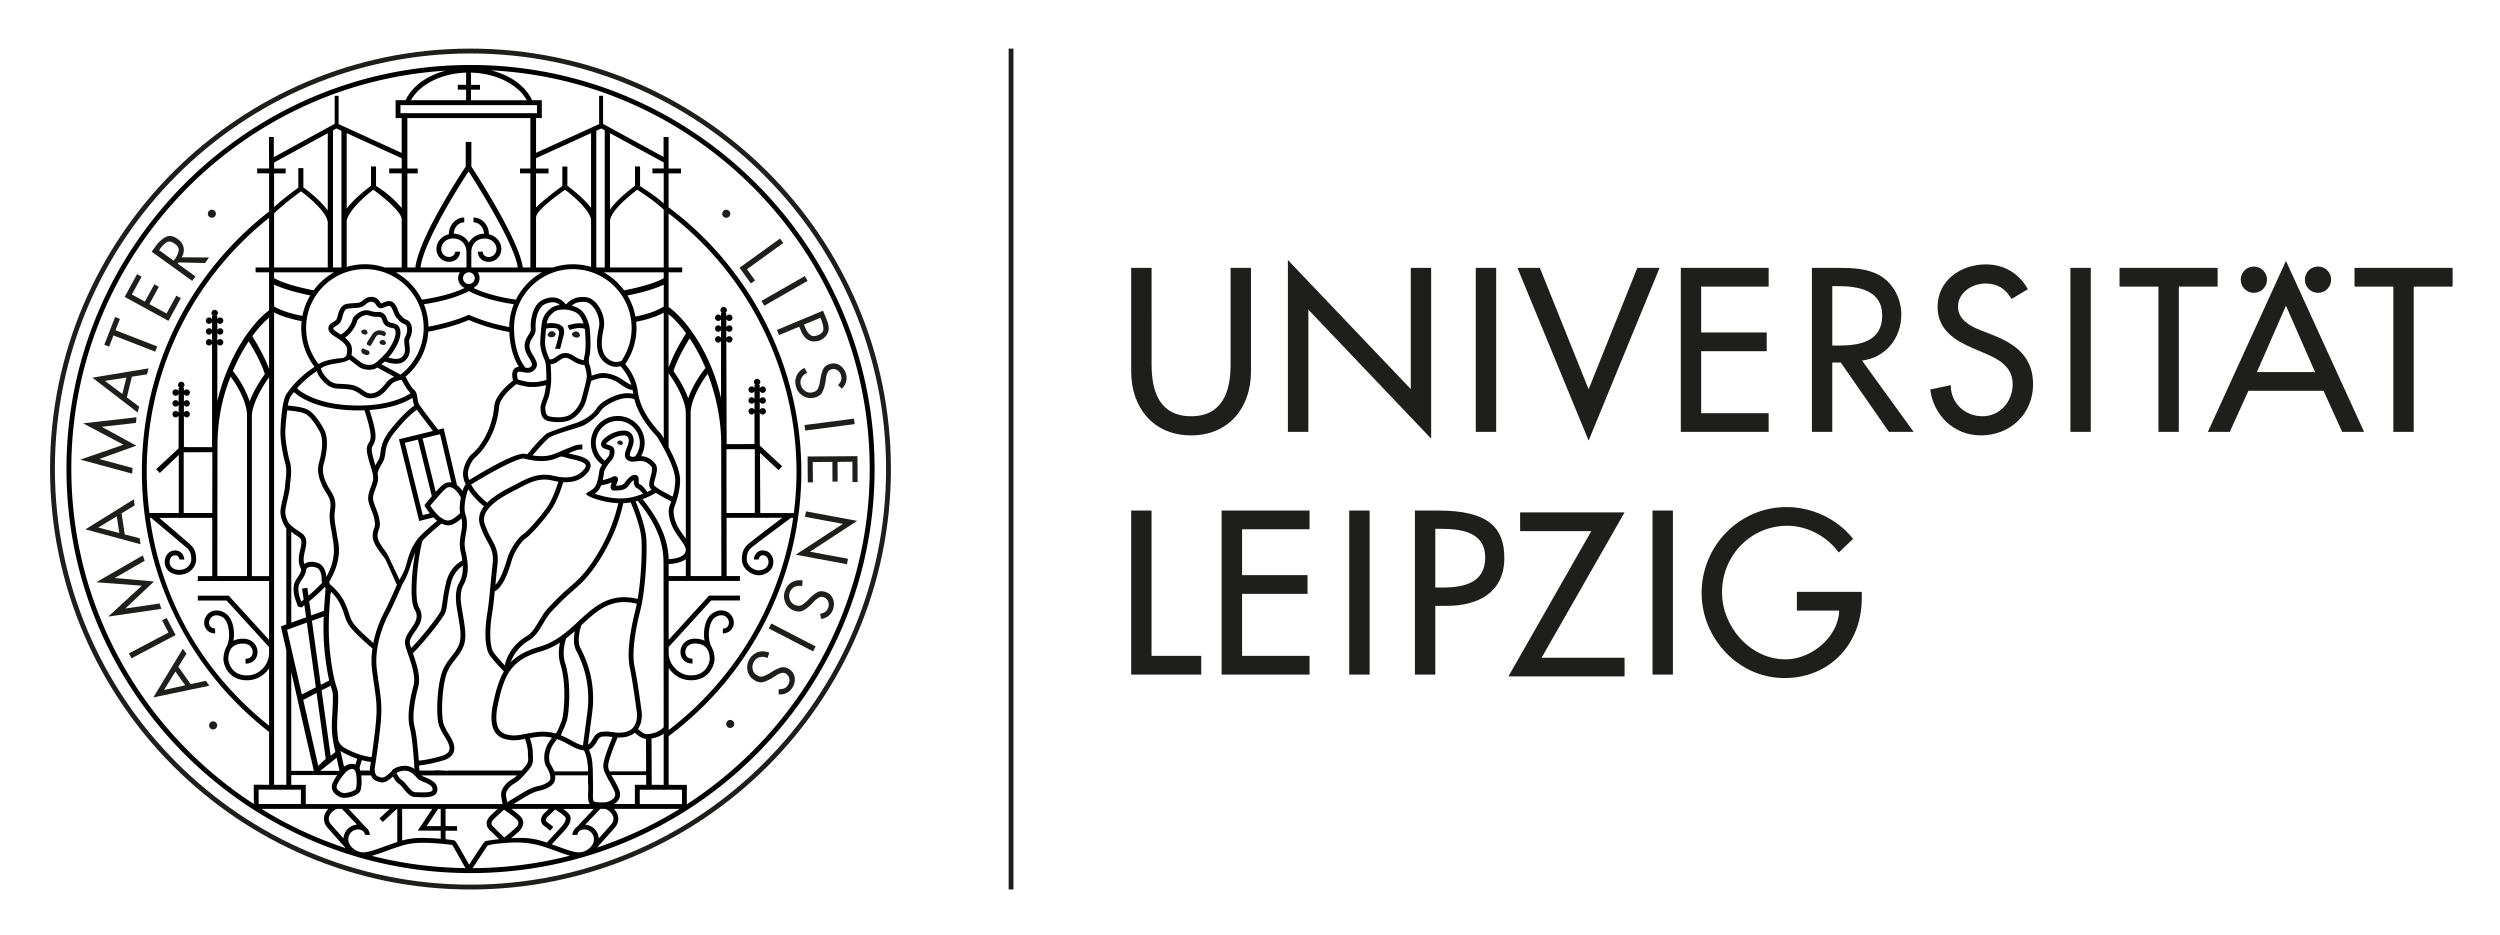 <svg xmlns="http://www.w3.org/2000/svg" role="img" viewBox="32.53 20.28 271.18 101.43"><title>Leipzig University logo</title><g fill="#1E1E1C"><path d="M287.93 49.334v2.031h4.21v15.763h2.21V51.365h4.22v-2.031zm-14.85 0h-10.64v2.031h4.22v15.763h2.21V51.365h4.21zm-15.97 0h2.213v17.794h-2.213zm-8.45 7.27l-1.272-.496c-1.107-.425-2.471-1.155-2.471-2.549 0-1.559 1.554-2.524 2.966-2.524 1.342 0 2.189.565 2.849 1.675l1.765-1.062c-.965-1.724-2.588-2.689-4.566-2.689-2.684 0-5.227 1.723-5.227 4.601 0 2.478 1.837 3.636 3.861 4.507l1.225.519c1.529.638 3.059 1.464 3.059 3.375 0 1.864-1.365 3.469-3.272 3.469-1.906 0-3.461-1.416-3.438-3.374l-2.237.474c.378 2.853 2.615 4.978 5.486 4.978 3.179 0 5.674-2.312 5.674-5.546 0-2.974-1.884-4.365-4.402-5.356zM224.38 65.1h-7.32v-6.726h7.11v-2.029h-7.11v-4.98h7.32v-2.031h-9.53v17.794h9.53zm-11.83-15.766h-2.42l-5.28 13.17-5.29-13.17h-2.43l7.72 18.74zm-19.94 0h2.213v17.794h-2.213zm-18.16 4.533l13.32 13.994V49.334h-2.21V62.48l-13.33-13.995v18.643h2.22zm-12.72 13.64c4.073 0 6.497-2.997 6.497-6.915V49.334h-2.213v10.504c0 2.901-.871 5.592-4.284 5.592-3.414 0-4.285-2.691-4.285-5.592V49.334h-2.213v11.258c0 3.918 2.425 6.915 6.498 6.915zm77.04-13.097c0-1.7-.848-3.375-2.332-4.25-1.412-.8-3.107-.826-4.684-.826h-2.683v17.794h2.212v-7.527h.918l5.225 7.527h2.684l-5.603-7.738c2.567-.308 4.261-2.433 4.261-4.979zm-6.781 3.351h-.706v-6.442h.588c2.189 0 4.827.399 4.827 3.186 0 2.832-2.448 3.257-4.709 3.257zM283.98 52.046c.778 0 1.413-.637 1.413-1.438 0-.779-.635-1.416-1.413-1.416-.8 0-1.435.637-1.435 1.416 0 .802.636 1.438 1.435 1.438zm-11.96 15.082h2.377l2.025-4.459h8.145l2.025 4.459h2.378l-8.477-18.547-8.473 18.547zm5.32-6.489l3.153-7.197 3.156 7.197h-6.309zM277 52.046c.802 0 1.437-.637 1.437-1.438 0-.779-.635-1.416-1.437-1.416-.777 0-1.413.637-1.413 1.416 0 .802.636 1.438 1.413 1.438zM157.44 75.659h-2.21v17.794h7.6v-2.029h-5.39zm70 10.856h4.591c-.094 2.903-3.059 5.287-5.814 5.287-3.837 0-6.897-3.54-6.897-7.269 0-3.988 3.108-7.223 7.086-7.223 2.167 0 4.308 1.156 5.579 2.904l1.554-1.488c-1.742-2.193-4.473-3.445-7.227-3.445-5.109 0-9.205 4.2-9.205 9.322 0 4.932 4.002 9.227 8.97 9.227 4.968 0 8.403-3.752 8.403-8.638v-.708H227.44v2.029zm-15.66-10.856h2.213v17.794h-2.213zm-14.36.199v2.032h7.72l-8.99 15.763h12.6v-2.03h-9l9-15.765zm-18.54-.199h2.214v17.794h-2.214zm-13.84 17.794h9.54v-2.029h-7.32v-6.725h7.1v-2.03h-7.1v-4.981h7.32v-2.029h-9.54zm23.51-17.794h-2.543v17.794h2.212v-7.457h1.272c3.367 0 6.216-1.44 6.216-5.192 0-3.257-1.696-5.145-7.156-5.145zm.377 8.354h-.709v-6.371h.59c2.189 0 4.825.33 4.825 3.115 0 2.831-2.448 3.256-4.707 3.256zM141.94 25.552h.521v91.213h-.521zm-58.377 0c-25.147 0-45.606 20.46-45.606 45.606s20.46 45.607 45.606 45.607c25.148 0 45.606-20.461 45.606-45.607S108.71 25.552 83.563 25.552zm0 90.687c-24.857 0-45.079-20.224-45.079-45.081s20.222-45.079 45.079-45.079 45.081 20.222 45.081 45.079-20.223 45.081-45.081 45.081z"/><path d="M72.371 57.684c.009.006.183.079.188.079.012 0 .104.045.114.046.086-.025.119-.105.163-.191.003-.004.241-.406.417-.722.101-.183.246-.37.567-.282.103.025.289.093.43.147.007-.018.015-.035.027-.052.022-.027.042-.055.058-.087.001 0 .019-.041.023-.046.018-.047.031-.092.045-.141-.021-.027-.033-.061-.042-.096-.038-.018-.067-.047-.09-.079-.06-.021-.119-.042-.173-.064-.487-.2-.98-.032-1.242.439-.133.241-.402.586-.483.751-.05.098-.09.225-.003.297zm-.273-1.11c.136.032.265-.086.293-.144.025-.06-.037-.201-.065-.256-.027-.052-.085-.098-.188-.134-.103-.035-.208.003-.208.003s-.165.061-.205.131c-.042.074.014.189.07.259.058.071.165.108.302.142zm-.078 1.532c-.116-.085-.236.028-.236.028s-.058.082-.058.199c0 .117-.003.328.504.449.191.047.3-.001.362-.157.134-.34-.323-.337-.573-.519zm23.079-1.204c.172.019.315-.143.34-.221.025-.075-.073-.241-.114-.303-.041-.062-.119-.111-.252-.139-.134-.031-.255.031-.255.031s-.195.097-.235.192c-.041.096.043.229.126.309.08.077.217.109.391.13zm4.758 11.645c.125.013.227-.103.247-.159.017-.055-.054-.175-.083-.218-.03-.044-.086-.078-.182-.101-.096-.022-.184.023-.184.023s-.142.069-.171.139c-.028.069.033.165.091.222.057.056.157.079.281.094zm-7.262-12.291c-.06-.043-.15-.06-.284-.041-.134.017-.229.115-.229.115s-.148.161-.154.265c-.004.102.12.199.224.245.102.045.242.026.412-.015.169-.039.245-.244.243-.323-.004-.08-.152-.201-.213-.246zm-18.497.912c-.107-.025-.205.025-.205.025s-.16.079-.19.156c-.033.077.034.183.101.247.063.064.174.09.315.105.14.017.253-.116.274-.178.02-.062-.06-.195-.092-.245-.034-.05-.096-.088-.203-.111zM54.85 94.127l-1.631.361-1.344-1.882.879-1.413-.389-.544-3.201 5.28 6.069-1.266-.384-.537zm-4.531.996l1.238-1.998 1.065 1.49-2.302.508zm.286-7.814l-.494.261.695 1.322-4.296 2.261.282.535 4.79-2.524zm-.57-.986l-.203-.583-3.688.544-.005-.014 3.099-2.916-4.242-.374-.004-.014 3.231-1.859-.203-.583-5.046 2.914 4.942.375-3.649 3.349zm-2.353-7.657l-1.618-.416-.347-2.286 1.422-.862-.099-.66-5.245 3.257 5.984 1.62-.099-.652zm-4.492-1.165l2.009-1.218.273 1.81-2.283-.592zM46.868 71.66l.047-.614-3.601-.971.002-.015 4.005-1.439-3.742-2.034.001-.014 3.704-.418.047-.616-5.791.663 4.385 2.314-4.682 1.619zm.753-7.273l-1.335-1.002.553-2.246 1.645-.253.16-.646-6.09 1.005 4.91 3.783.158-.641zm-1.821-1.373l-1.884-1.419 2.322-.36-.438 1.779zm-.959-6.352l4.524 1.762.218-.563-4.523-1.762.48-1.23-.522-.206-1.174 3.013.522.204zm7.308-4.041l-.492-.267-1.057 1.933-1.866-1.019 1.028-1.879-.492-.269-1.027 1.878-1.411-.772 1.059-1.934-.492-.27-1.348 2.464 4.75 2.599zm1.578-2.361l-1.927-1.393.088-.121 2.886.064.433-.6-2.972-.02c.213-.359.282-.718.205-1.074-.076-.355-.283-.656-.621-.9-.497-.358-.941-.43-1.333-.214-.392.216-.74.53-1.044.942l-.458.636 4.39 3.169.353-.488zm-2.237-1.859c-.002.002-.005.003-.012.004l-.109.152-1.578-1.14.105-.145c.212-.296.442-.525.689-.691.246-.164.55-.115.913.146.339.246.473.517.4.811-.071.297-.206.582-.402.853-.001.005-.004.008-.006.009zM113.98 51.024l.45-.328-.87-1.211 3.93-2.843-.35-.489-4.39 3.171zm1.154 1.895l4.695-2.696.301.524-4.695 2.696zM117.04 56.628l2.186-.915.169.402c.011.027.022.055.034.08.01.025.022.054.033.081.084.177.186.346.306.505.119.161.27.29.455.383.186.098.386.15.6.153.213.004.419-.03.617-.103a.248.248 0 0 0 .026-.013c.009-.003.018-.007.026-.01.22-.093.413-.229.578-.409.166-.182.272-.392.322-.63.042-.199.041-.397-.002-.591-.043-.195-.101-.387-.174-.573-.013-.032-.025-.061-.039-.092a1.862 1.862 0 0 1-.032-.096l-.344-.821-4.994 2.092.234.556zm4.478-1.878l.086.207c.002.004.003.008.005.011 0.0.002.002.004.004.01.134.322.212.636.233.941.021.307-.17.542-.573.711-.358.151-.646.138-.862-.035-.217-.176-.386-.416-.512-.727l-.155-.373 1.775-.745zm.312 5.563c-.132.276-.224.585-.279.926l-.063.357c-.002.011-.003.02-.004.026-.001.01-.002.018-.004.029-.044.264-.113.506-.203.731-.09.223-.283.374-.58.45-.297.077-.57.032-.819-.136-.248-.168-.41-.393-.483-.676-.074-.282-.04-.544.101-.783.141-.239.343-.413.607-.521l-.315-.528c-.387.19-.664.463-.834.82-.169.354-.2.743-.091 1.165.118.454.373.802.765 1.044.392.242.817.304 1.276.185.416-.108.698-.315.841-.614.145-.303.249-.645.313-1.028l.055-.387c.005-.035.012-.073.018-.114.006-.042.015-.082.023-.125.036-.168.094-.33.175-.487.08-.157.21-.259.392-.307.241-.061.46-.025.655.108.195.136.323.318.383.55.058.224.056.417-.008.583-.064.164-.171.32-.32.467l.416.387c.222-.207.372-.445.452-.715.08-.274.082-.556.006-.848-.101-.391-.31-.7-.627-.932-.318-.232-.68-.295-1.089-.19-.375.099-.627.285-.759.561z"/><path d="M123.85 62.438l-.01-.002v.003zm-4.055 3.947l5.369-.698.078.598-5.369.698zM120.15 72.605l.56-.003-.02-2.206 2.13-.014.01 2.14.56-.004-.01-2.141 1.61-.01.01 2.204.56-.004-.02-2.807-5.41.037zm-.19 3.144l-.11.593 4.11.762-5.12 3.343 5.56 1.037.11-.593-4.12-.767 5.12-3.343zm2.17 8.754c-.364-.138-.678-.132-.944.018-.268.149-.522.347-.764.594l-.259.255c-.007.006-.014.014-.018.019-.006.006-.012.013-.02.021-.189.189-.386.349-.589.477-.204.131-.449.142-.734.032-.287-.107-.482-.303-.588-.584-.106-.281-.107-.558-.003-.83.103-.274.282-.467.535-.581.254-.114.519-.138.796-.073l.049-.612c-.424-.067-.809-.007-1.153.183-.346.192-.595.493-.749.9-.167.436-.162.869.018 1.294.18.424.49.721.934.89.402.153.75.148 1.043-.015.291-.163.575-.383.849-.657l.268-.281c.025-.027.052-.056.082-.085.03-.03.06-.06.092-.09.126-.114.267-.213.423-.296.157-.08.322-.087.497-.021.232.089.39.244.472.468.081.222.079.446-.005.671-.082.215-.198.371-.344.469-.147.096-.324.162-.532.197l.116.554c.299-.038.56-.145.781-.32.224-.176.39-.405.496-.688.142-.375.151-.749.028-1.121-.126-.373-.384-.635-.777-.784zm-.53 2.919v-.005.002zm-5.682 1.025l.278-.536 4.808 2.49-.278.536zM116.99 95.602V95.6h-.01zm1.17-2.722c-.322-.217-.629-.282-.923-.198-.293.086-.587.221-.877.406l-.309.189c-.01.005-.018.012-.024.016-.006.004-.014.01-.023.015-.228.141-.455.251-.682.332-.228.082-.469.036-.722-.135-.255-.172-.402-.405-.441-.702-.039-.297.022-.568.185-.811.163-.241.38-.39.653-.441.272-.056.537-.019.793.107l.185-.585c-.398-.163-.787-.19-1.165-.082-.378.108-.69.345-.933.705-.262.39-.353.812-.275 1.266.079.453.315.811.708 1.076.357.241.697.314 1.019.223.322-.092.647-.242.976-.447l.325-.215c.031-.019.064-.041.1-.062.036-.023.072-.045.108-.064.149-.086.309-.15.479-.193.171-.044.334-.015.49.091.206.139.324.325.353.564.029.234-.023.452-.156.65-.129.191-.276.316-.442.379-.165.062-.352.086-.562.071l-.012.567c.3.029.578-.016.834-.137.258-.119.471-.306.638-.557.225-.334.319-.696.282-1.088-.037-.39-.231-.703-.581-.938zM55.512 43.902c.243 0 .439-.196.439-.439 0-.243-.196-.441-.439-.441-.243 0-.44.197-.44.441 0 .243.197.439.44.439zm55.798-.875c-.244 0-.44.197-.44.44 0 .243.197.439.44.439.242 0 .439-.196.439-.439 0-.242-.197-.44-.439-.44zM55.647 98.523c-.243 0-.439.196-.439.44 0 .244.196.439.439.439s.44-.195.44-.439c0-.243-.196-.44-.44-.44zm56.093-.153c-.243 0-.439.198-.439.44 0 .243.196.439.439.439s.44-.195.44-.439c0-.242-.197-.44-.44-.44z"/></g><path d="M83.57 27.329c-24.166 0-43.829 19.662-43.829 43.828 0 15.36 7.95 28.893 19.946 36.722l.227.144c6.829 4.398 14.947 6.963 23.656 6.963 24.167 0 43.828-19.663 43.828-43.829s-19.661-43.828-43.828-43.828zm.047 2.681h.977v-.527h-.977v-1.324c2.696.064 5.096 1.258 6.052 2.995h-6.052v-1.144zm7.159 1.671v.88H75.97v-.88h14.806zm14.278 17.613v-5.862c8.694 6.644 13.874 17.08 13.874 28.022 0 1.506-.102 3-.292 4.477h-3.636s-.022-3.801-.031-6.527l2.011 1.87.391-.419-2.426-2.248c-.003-1.13-.004-3.582-.004-3.582.052.126.175.217.321.217.191 0 .348-.155.348-.348 0-.191-.156-.348-.348-.348-.145 0-.269.09-.321.217v-.911c.052.126.175.217.321.217.191 0 .348-.155.348-.348 0-.191-.156-.347-.348-.347-.145 0-.269.089-.321.216v-.911c.052.128.175.217.321.217.191 0 .348-.156.348-.349 0-.191-.156-.347-.348-.347-.145 0-.269.09-.321.217v-.392h-.128c.111-.057.189-.17.189-.304 0-.192-.156-.348-.348-.348s-.348.155-.348.348c0 .134.078.247.188.304h-.127v.357c-.059-.106-.169-.183-.3-.183-.192 0-.348.156-.348.347 0 .192.156.349.348.349.131 0 .241-.075.3-.183v.843c-.059-.106-.169-.182-.3-.182-.192 0-.348.155-.348.347 0 .192.156.348.348.348.131 0 .241-.076.3-.182v.842c-.059-.106-.169-.183-.3-.183-.192 0-.348.156-.348.348 0 .192.156.348.348.348.131 0 .241-.074.3-.184v3.393l-3.016.009c-0-.072-.037-11.232-.037-11.232.052.126.176.217.321.217.192 0 .348-.157.348-.349s-.156-.347-.348-.347c-.145 0-.269.089-.321.216v-.91c.052.126.176.217.321.217.192 0 .348-.156.348-.349 0-.191-.156-.347-.348-.347-.145 0-.269.09-.321.216v-.909c.052.125.176.215.321.215.192 0 .348-.154.348-.348 0-.192-.156-.347-.348-.347-.145 0-.269.09-.321.216v-.391h-.127c.11-.057.188-.169.188-.304 0-.189-.155-.347-.348-.347-.192 0-.348.157-.348.347 0 .135.078.247.189.304h-.128v.355c-.059-.105-.169-.181-.3-.181-.192 0-.348.154-.348.347 0 .193.156.348.348.348.131 0 .241-.075.3-.182v.842c-.059-.106-.169-.182-.3-.182-.192 0-.348.155-.348.347 0 .192.156.349.348.349.131 0 .241-.075.3-.184v.843c-.059-.105-.169-.182-.3-.182-.192 0-.348.155-.348.347s.156.349.348.349c.131 0 .241-.076.3-.183v6.223c-1.077-4.905-3.808-8.583-5.685-9.904v-3.756h1.471v-.528h-1.471zm-.541 49.872c-.031.039-.068.072-.107.103-.069.081-.152.15-.253.199-.384.288-.959.402-1.361.444-.371.05-.817-.319-1.05-.558.551-.821.39-1.879.384-1.917-.017-.136-.44-3.335-.764-4.848-.271-1.269-.055-3.405.608-6.024.103-.413.2-.891.285-1.422.347-2.16.46-4.858.39-6.301-.069-1.445-.854-3.423-1.177-4.183.074-.019.148-.038.221-.06 2.761 3.29 2.801 5.604 2.817 6.857l.014 17.709c-.002-.002-.005-.002-.007-.002zm.007.693v5.554l-1.295-.003-.024-5.024c.558-.098 1.002-.276 1.319-.526zm-7.681 4.089s-.033-.787-.085-1.147c-.073-.519-.215-.931-.334-1.208.105-.044.207-.101.304-.183.306-.258.448-.511.561-.713.138-.248.222-.397.49-.503.449-.069.773-.025 1.115.022.029.004.057.008.086.012-.308.721-1.026 2.483-1.004 3.175.007.19.051.369.11.545h-.001s.001.001.002.003c.054.131.359.764.471.953.196.339.421.72.626 1.204.103.245.109.446.017.621-.188.353-.756.535-.934.57-.51.047-1.164.013-1.319-.104-.126-.097-.099-.741-.086-1.052.011-.246-.027-2.061-.021-2.195zm-18.037 5.944l1.257-1.869h.275v1.869h-1.532zm1.532.491v.883c-.634-.054-1.193-.079-1.613-.089-1.159-.034-1.897.087-2.571.277v-3.432h3.272l-1.58 2.356 2.492.005zm-14.64-2.888l.003-2.078-1.573-.004v-1.062h2.551l.004.015.018-.015h2.412c-.279.394-.479.783-.538.978-.115.38-.081.924.738 1.362.164.089.372.127.596.127.662 0 1.46-.33 1.658-.652.194-.311.23-1.127.148-1.779h1.06c.092.243.256.474.547.586l.062.023c.231.092.421.152.612.152.318 0 .642-.167 1.158-.633.223.403.425.658.639.788.159.097.346.326.527.546.34.415.725.886 1.23.886.1 0 .222.005.353.01.172.007.359.016.546.016.678 0 1.372-.094 1.502-.639.214-.898-.721-1.289-1.281-1.523-.158-.066-.302-.125-.399-.186-.006-.003-.018-.019-.028-.025h10.377c-.172.166-.345.306-.534.409-.645.357-1.282 1.107-1.189 1.799.047.34.11.674.156.9h-21.356zm-2.109-16.688v14.604l-1.324-.001v-51.236c.569.295 1.442.637 2.987.941-.025.242-.04.484-.04.733 0 1.544.5 3.001 1.441 4.216-.842.567-2.051 1.492-3.005 2.896-.623.833-.692 4.103-.693 4.135-.021 1.089.316 2.719.5 3.348.209.716.123 1.407.056 1.963-.027.222-.052.424-.056.601-.008.277-.129.818-.247 1.34-.136.604-.263 1.176-.253 1.486.019.715.353 1.351.634 1.771v10.412l-.588.213.588 2.578zm-1.324-52.248v-.647l5.822-3.185v8.384c-.791-1.101-2.199-2.175-2.646-2.501v-2.094h-.547v2.123c-.414.295-1.6 1.161-2.629 2.103V39.087h1.26v-.527h-1.26zm2.923 2.478c.851.626 2.847 2.289 2.899 3.387v4.868h-5.822v-5.867c1.06-1.026 2.473-2.065 2.923-2.388zm3.573 8.783c-.868.482-1.618 1.153-2.204 1.951-1.926-.375-3.407-.828-4.281-1.314l-.011.017v-.653h6.496zm7.961-11.262v-5.472h13.342v5.472h-1.124v.527h1.124v10.206h-.82c-.392-2.936-4.928-9.954-5.58-10.951v-2.664h-.615v2.679c-.692 1.042-5.08 7.749-5.458 10.936h-.869v-10.206h1.123v-.527H76.718zm14.595 11.262c-1.214.679-2.2 1.714-2.822 2.963-1.871-.266-3.488-.727-4.608-1.27.179-.084.381-.304.381-.304.177-.206.286-.467.286-.755 0-.234-.07-.451-.19-.634h6.954zm-.637-.528v-5.428c0-.802 2.675-2.664 3.146-3.001.797.587 2.655 2.168 2.821 3.236v5.137c-.627-.188-1.289-.291-1.976-.291-.751 0-1.473.123-2.15.347h-1.841zm-.295 9.574c-.211-.351-.431-.715-.416-1.065.015-.39.17-.638.335-.9.181-.287.368-.583.331-1.022-.056-.665.134-2.249 1.072-2.634.791-.33 1.242-.146 1.543.119-.384.049-.729.169-.973.363-.674.535-.859 1.051-.959 1.529-.053.258-.214 1.899-.179 2.393.042.632.282 1.247.407 1.513l-.004.002c.002.002.133.203.189.635.053.409.074 1.294.069 1.698-.272.079-.827.222-1.345.231-.196.006-.405-.004-.507-.01-.064-.006-.121-.007-.192-.021-.444-.084-.803-.18-1.049-.252-.085-.295-.145-.74.032-.822.126-.054.319-.016.524.023.411.08.971.19 1.383-.412.3-.435.015-.909-.261-1.368zm8.495 1.13c.152.049.312.069.468.069.179 0 .351-.026.502-.061.103.108.811.9 1.167 2.024-.295-.084-1.036-.617-1.036-.617-.045-.032-.946-.637-1.993-.662-.415-.011-.976.172-1.289.281-0-.037.006-.081.003-.113-.027-.273-.082-.541-.128-.736.013 0-.028-.146-.057-.225-.013-.048-.022-.08-.024-.085l-.006.002c-.09-.283-.113-.592-.038-.871.213-.806.129-2.247.058-3.035-.043-.491-.391-1.728-1.131-2.188-.246-.151-.531-.262-.827-.337.303-.257.673-.457 1.424-.418.322.019.657.234.946.604.47.603.714 1.469.594 2.107l-.034.179c-.201 1.013-.672 3.387 1.401 4.081zm2.662-4.815c1.463-.285 2.333-.634 2.988-.987v13.646c-.051-.088-.097-.172-.151-.261l-.075-.126c-.05-.086-.15-.199-.315-.385-.604-.682-2.018-2.276-2.276-4.354-.178-1.432-1.014-2.535-1.363-2.938.804-1.158 1.226-2.51 1.226-3.927 0-.227-.012-.448-.034-.668zm-.082-.565c-.15-.822-.445-1.59-.858-2.284 1.698-.341 3.017-.734 3.928-1.175v2.384c-.645.376-1.484.762-3.07 1.075zm-15.6 24.142c-.244-.447-.521-.953-.761-1.702-.532-1.664 2.184-3.036 3.343-3.624.15-.074.28-.141.434-.225.939-.507 2.103-1.138 3.493-.822.188.042.44.1.73.143-.169.549-.635 1.955-1.242 2.803-.816 1.141-2.116 2.603-2.575 2.903-.606.393-1.446 1.685-1.73 2.657-.171.583-.631 2.154-1.279 2.827.063-.665.131-1.372.214-2.122.157-1.412-.189-2.042-.626-2.838zm-.179 12.637c.466.63 1.218 1.415 1.51 1.712-.524.902-.857 2.024-1.158 3.449-.313 1.484-.235 2.528.237 3.189.479.672 1.235.763 1.686.819.468.058.988-.03 1.536-.134.11.339.305 1.001.305 1.456 0 .152.009.29.017.419.027.44.044.706-.321 1.124l-.194.223c-.063.072-.121.139-.181.207H81.224c-.099.053-.69-.002-.763-.002-.056 0-.508-.039-.697-.026-.019.009-.04.018-.057.023l.002.005h-1.681c-.008-.139-.021-.33-.035-.554 1.072-.079 2.611-.519 2.898-.641.456-.192.745-.476.862-.841.217-.68-.234-1.413-.503-1.853-.061-.099-.111-.175-.129-.222l-.016.004a.388.388 0 0 0-.01-.019c-.174-.325-.339-.635-.427-.869-.27-.718-.255-3.185.146-4.934.233-1.014.652-1.549 1.097-2.119.303-.385.616-.785.856-1.333.379-.858.247-1.886.019-3.242l-.067-.391c-.191-1.115-.331-1.918-.068-2.78.026-.085.076-.178.132-.286.293-.565.784-1.511.246-3.694-.178-.721-.079-1.268.026-1.846.119-.654.241-1.328-.055-2.228-.217-.657.066-2.077.327-2.657.531.851 1.292 1.522 1.701 1.847-.449.585-.676 1.258-.434 2.014.254.8.546 1.327.801 1.794.423.771.703 1.282.564 2.527-.087.775-.156 1.505-.221 2.191-.112 1.19-.209 2.216-.363 3.138-.209 1.245-.38 3.602.302 4.528zm15.26-24.148c-.452-.465-1.439-.21-1.949.017-.467.207-1.33.736-1.258 1.27.043.307.356.409.609.491.096.029.277.089.305.115.05.247-.031.581-.172.718-.068.065-.193.212-.331.393-.612-.446-.986-1.165-.986-1.929 0-1.315 1.07-2.389 2.389-2.389 1.317 0 2.389 1.073 2.389 2.389 0 .542-.19 1.062-.525 1.484-.15.019-.291.035-.368.014-.058-.018-.157-.056-.185-.111-.055-.112.058-.4.157-.65.205-.519.485-1.234-.073-1.812zm-2.88 4.231c.044-.317.581-1.049.778-1.239.272-.259.411-.777.324-1.201-.064-.322-.394-.428-.658-.514-.088-.029-.237-.074-.248-.051.014-.115.385-.478.947-.726.557-.247 1.192-.308 1.36-.134.301.31.18.697-.039 1.252-.152.387-.296.754-.14 1.074.087.181.258.31.508.385.19.056.405.027.632 0 .503-.068 1.07-.142 1.68.588.145.173.014.664-.091 1.055-.135.503-.264.981-.027 1.292.034.043.083.092.138.142-.118.065-.278.146-.475.237-.395-.478-.447-.662-.852-.849-.085-.041-.09-.2-.087-.404.001-.2.004-.477-.248-.565-.255-.09-.678-.013-1.272.842-.19.274-.572.293-.954.3.025-.067.057-.142.081-.195.126-.29.243-.564.047-.745-.193-.18-.46-.037-.574.022-.259.135-.625.236-.981.31.071-.31.116-.619.152-.877zm.849 1.135c-.117.273-.213.527-.083.722.041.061.133.159.314.159h.01l.124-.005c.461-.006 1.091-.015 1.446-.526.256-.369.45-.535.561-.605v.021c-.003.263-.007.701.395.887.205.099.347.283.613.57-.644.256-1.487.505-2.35.51-1.187.018-2.289-.299-2.898-.515.081-.056.16-.116.234-.181.206-.181.355-.439.466-.728.379-.067.813-.166 1.168-.311zm1.231 2.251c.274-.011.544-.042.806-.088.278.646 1.107 2.683 1.175 4.091.068 1.415-.043 4.066-.384 6.193-.01.062-.019.121-.03.184-3.032-.716-4.674.804-6.413 2.41-1.2 1.111-2.439 2.257-4.244 2.777-1.422.411-2.401.95-3.119 1.688.23-.659.767-1.649 2.021-2.398.666-.397 1.09-1.109 1.498-1.801.273-.462.557-.939.909-1.312.913-.966 1.418-1.46 2.155-2.106l.244-.213c.661-.574 1.286-1.118 2.173-2.332.869-1.192 2.036-3.197 2.702-5.255.292-.906.436-1.48.506-1.839zm.71 17.836c.318 1.492.751 4.774.757 4.814.002.01.149.964-.34 1.613-.254.339-.644.538-1.161.603-.471.055-.797.013-1.142-.036-.363-.049-.739-.101-1.319-.007-.5.188-.661.475-.816.752-.106.19-.209.371-.441.57-.024.02-.052.027-.077.043.108-.814.396-2.955.476-3.622.284-2.346-.159-4.708-1.282-6.827-.438-.83-.007-2.216.091-2.508.019-.017.038-.035.057-.053 1.705-1.577 3.185-2.946 5.96-2.279-.048.239-.099.466-.151.674-.481 1.905-.979 4.54-.611 6.264zm1.754 7.727l.017 3.521h-3.979c-.082-.19-.134-.371-.141-.564-.019-.566.69-2.326 1.028-3.107.19.008.397.004.64-.024.497-.06.906-.227 1.226-.498.236.238.692.616 1.209.673zm-12.266 1.848c-.008-.118-.015-.247-.015-.387 0-.498-.186-1.164-.309-1.549.403-.073.817-.139 1.267-.158.412-.011.786.038 1.131.117-.065.089-.136.188-.218.302-.874 1.223-.626 2.388-.471 2.7.024.044.055.102.094.169.174.309.464.823.408 1.292-.047.399-.915.719-1.37.8-.404.074-.907.291-1.537.665-.499.297-1.319.798-1.769 1.074-.042-.215-.093-.496-.131-.776-.058-.421.43-.995.921-1.266.38-.207.685-.503 1.016-.871h.031v-.034c.1-.113.202-.23.31-.355l.192-.22c.508-.581.48-1.029.451-1.503zm1.856.79c-.09-.184-.3-1.139.427-2.158.153-.215.261-.357.335-.456.482.166.884.382 1.207.559l.145.076c.463.253 1.036.565 1.577.592.109.231.273.648.351 1.2.043.304.087.74.096 1.077h-3.667c-.101-.26-.3-.584-.39-.743-.033-.06-.062-.108-.081-.146zm1.64-10.862c-.366-1.158.012-2.402.11-2.688.326-.247.638-.507.938-.772-.121.629-.178 1.47.158 2.107 1.072 2.022 1.495 4.276 1.226 6.518-.086.715-.41 3.118-.498 3.769-.385-.064-.824-.304-1.206-.511l-.146-.081c-.289-.156-.643-.344-1.055-.508.13-.268.573-1.196.705-1.775.18-.793.472-3.825-.23-6.059zm-2.638-1.264c.787-.226 1.462-.562 2.076-.954-.127.601-.217 1.494.059 2.376.676 2.15.366 5.133.219 5.785-.116.503-.515 1.351-.651 1.63-.034.012-.07.03-.108.065-.401-.112-.847-.189-1.339-.189-.063 0-.127 0-.192.004-.626.025-1.204.134-1.714.232-.588.112-1.096.204-1.527.155-.494-.059-1.003-.156-1.321-.602-.378-.528-.428-1.461-.15-2.775.695-3.295 1.496-4.818 4.649-5.727zm-18.531 12.922h-1.06c-.004-.017-.048-.182-.072-.299l.25-.827c.312.085.64.149.978.189-.056.365-.093.597-.095.607-.002.015-.012.15 0 .33zm-7.235-7.657l1.444-.762.991 7.154-.814.758-1.621-7.15zm1.143 7.693h-2.447v-10.726l2.447 10.726zm-1.446-22.03c.046.1.07.184.081.266-.066.277-.213.509-.372.747-.193.292-.392.59-.436.981-.085.743.161 1.394.168 1.413l.274.786.407.119c.045-.035.156-.125.305-.245l.182 1.305-1.609.583v-9.86l.014-.015c.174.181.378.315.556.428.148.095.288.184.375.276.242.263.17.641.033 1.236-.138.605-.297 1.29.023 1.98zm.176 2.258l.168 1.207c-.087.07-.175.143-.258.209l-.155-.445c-.003-.007-.21-.557-.141-1.178.03-.264.179-.489.352-.748.21-.316.447-.675.492-1.168l-.02-.001c.368-.417.991-.204 1.232-.096.327.203.495.819.448 1.449.008.014.019.019.026.033.015.029.031.052.046.079-.325.381-.906.918-1.505 1.431l-.119-.852-.568.079zm2.471-.187c.021.036.045.071.065.107-.012.335-.042.73-.073 1.172-.031.403-.063.844-.09 1.318l-1.389.503-.213-1.531c.551-.461 1.246-1.07 1.7-1.569zm-.127 3.219c-.05 1.27-.039 2.761.174 4.441.155 1.218.298 1.98.423 2.499l-.914.467-.964-6.945 1.28-.462zm1.162 14.24l.102.459-.512.407-.984-7.098.982-.502c.033.109.063.207.092.293.103.318.155.477.155.881 0 .698-.02 1.052-.051 1.588-.016.287-.035.621-.056 1.083-.06 1.393.172 2.44.273 2.889zm2.285 1.812c-.05-.021-.102-.038-.151-.047-.592-.103-.99.226-1.048.249-.012.015-.029.025-.046.036l-.377-1.711c.059.044.121.087.189.126.302.171.895.474 1.623.721l-.19.626zm-2.046-.731l.314 1.419h-2.091l1.777-1.419zm1.535 1.233c.084-.019.163-.025.231-.025.1 0 .251.211.277.286.206.603.146 1.722.025 1.918-.122.178-1.138.566-1.559.338-.537-.286-.545-.537-.483-.746.131-.432.927-1.638 1.508-1.77zm2.254-1.302c-1.282-.146-2.458-.739-2.92-1.001-.393-.222-.608-.619-.671-.752-.089-.519-.175-1.248-.137-2.125.02-.458.039-.79.055-1.073.03-.527.052-.908.052-1.621 0-.494-.072-.717-.183-1.058-.15-.466-.378-1.171-.643-3.255-.327-2.574-.169-4.706-.054-6.266.016-.222.031-.426.044-.623.008.022.018.037.025.06l-.005.003c.007.012.016.03.021.043.005.015.004-.116-.006-.296.334.33.738.802 1.017 1.375.242.498.358.857.46 1.173.14.436.26.811.642 1.312.544.719 1.971 1.956 2.395 2.317-.105.744-.138 1.539-.036 2.348.079.623.155 1.146.225 1.612.214 1.461.344 2.342.198 3.967-.116 1.303-.328 2.84-.478 3.859zm-3.648-23.524c-.096-.446-.135-.814-.19-1.12-.178-1.01-.243-1.389-.119-2.24.146-.997-.199-1.551-.532-2.086-.088-.143-.178-.285-.258-.44-.339-.655-.696-1.52-.442-2.396.214-.741.649-2.592.038-3.726-.434-.81-1.107-1.846-1.853-2.2-.595-.282-1.89-.388-2.085-.404.087-.461.196-.834.326-1.006.109-.161.225-.309.34-.458.424.404 2.355 1.964 6.924 1.99h.095c.218 0 .428-.007.634-.015.222.638.759 2.375.663 3.008-.04.261-.115.391-.196.528-.193.328-.304.608-.102 1.456.123.509.24.885.339 1.2.146.468.244.778.244 1.194 0 .265-.117.574-.24.904-.193.518-.413 1.102-.245 1.694.102.36.212.642.31.891.145.366.27.684.342 1.176.061.404.006.555-.069.757-.07.19-.156.427-.156.861 0 .661.567 1.41 1.024 2.014.139.182.273.358.36.495.034.034 1.002 2.232 1.21 2.688l-.003.004s.009.015.021.037c.007.017.01.021.014.029-.276.639-.937 2.141-1.359 2.937-.258.485-.875 1.763-1.194 3.364-.564-.491-1.648-1.461-2.082-2.031-.327-.431-.425-.736-.561-1.158-.102-.315-.229-.71-.487-1.242-.466-.961-1.232-1.65-1.585-1.936-.024-.098-.051-.178-.085-.217.068-.13.136-.261.198-.383.11-.219 1.223-2.026.76-4.171zm7.232-21.134c.056.434.109.846-.255 1.219-.387.396-1.128.211-1.511.096.119-.13.212-.237.259-.291.142-.18 1.376-1.774.98-2.873-.159-.444-.514-.516-.773-.567-.152-.031-.296-.06-.419-.151-.093-.068-.131-.162-.19-.321-.081-.226-.192-.533-.604-.694-.141-.053-.27-.049-.41-.047-.178.004-.41.008-.781-.117-.785-.269-1.494.281-1.789.647-.119.145-.148.236-.177.354-.024.093-.059.235-.291.619-.32.533-.783.85-.949.95-.057-.035-.112-.071-.169-.106-.235-.145-.671-.415-.664-.545.005-.089.066-.14.278-.266.193-.115.433-.258.564-.538.049-.102.091-.25.138-.418.084-.306.19-.688.395-.865.109-.093.566-.123.868-.142.374-.024.697-.044.907-.149.156-.078.283-.18.394-.268.177-.144.317-.256.539-.266.316-.022.434.144.571.348.1.145.223.327.449.353.181.021.36-.053.534-.126.236-.099.4-.157.532-.093.144.072.283.416.384.668.111.273.206.512.365.644.069.058.113.111.157.165.121.147.259.314.664.473.109.041.185.129.231.267.111.324.017.797-.134 1.051-.182.303-.136.653-.094.992zm-5.511-1.855c.272-.45.319-.641.351-.764.017-.069.02-.084.075-.15.005-.008.571-.7 1.208-.48.46.159.761.149.965.145.097-.001.166-.003.207.014.18.068.224.171.3.379.064.18.145.403.372.57.218.157.444.202.627.24.244.05.326.07.382.228.252.703-.561 1.949-.89 2.361-.44.511-1.205 1.274-1.527 1.369-.451.133-.965 0-1.183-.143-.174-.109-.765-.575-1.145-.879.005-.021.014-.038.018-.061.158-.97-.173-1.298-.592-1.714 0 0-.097-.086-.117-.105.259-.184.65-.518.947-1.01zm.605 4.215c.251.16.65.276 1.066.276.184 0 .372-.024.55-.074.098-.028.208-.089.324-.164l1.843 1.003c-.272.11-.572.28-.792.547l-.121.148c-.399.492-.852 1.049-1.563 1.109-.381.027-.616-.139-.931-.355-.328-.23-.701-.49-1.297-.584-.473-.073-.823-.085-1.105-.094-.392-.016-.63-.022-.933-.177-.519-.261-1.012-1.018-1.015-1.018l-.215-.478c.046-.031.099-.066.141-.094.997-.566 2.225-.371 2.959-.877.354.282.901.711 1.089.832zm-3.196 2.106c.407.207.736.219 1.152.232.282.01.602.019 1.042.09.476.075.782.289 1.078.492.321.224.652.455 1.141.455.043 0 .088-.003.133-.008.935-.076 1.485-.754 1.928-1.3l.117-.144c.369-.445 1.112-.536 1.119-.538l.067-.01.013-.008c.167.332.603 1.155.963 1.449-.197.145-1.94 1.343-5.64 1.343h-.091c-4.5-.021-6.322-1.608-6.589-1.868.737-.84 1.526-1.447 2.129-1.861l.196.435c.023.038.584.909 1.241 1.239zm14.201 17.999c.08.319.128.601.164.864-.353.174-1.39.804-1.77 2.413-.226.951-.316 1.612-.382 2.092-.059.431-.098.716-.193.965-.193.493-2.155 2.98-3.208 4.025-.055-.169-.099-.32-.127-.449-.092-.417.217-.862.542-1.334.331-.478.673-.973.706-1.553.027-.487-.085-.705-.204-.938-.165-.317-.391-.757-.334-2.505.082-2.557.53-4.439.632-4.839.564-.638 1.792-1.649 2.078-1.884.233.117.477.19.727.19.05 0 .097-.003.146-.009.461-.054.97-.445 1.296-.74.13.609.042 1.11-.053 1.631-.111.609-.224 1.239-.019 2.069zm-.316 6.723l.066.388c.219 1.305.339 2.217.019 2.945-.213.485-.494.842-.788 1.219-.46.59-.938 1.198-1.196 2.325-.402 1.746-.463 4.34-.127 5.236.101.268.274.591.457.933a.648.648 0 0 0 .025.046h.023c.032.062.073.13.127.218.223.361.595.968.451 1.42-.069.216-.255.387-.569.52-.26.109-1.734.526-2.731.598-.086-1.185-.238-2.85-.448-3.622-.348-1.283.091-3.283.384-4.362.305-1.12-.206-2.597-.579-3.675 1.006-.933 3.261-3.743 3.511-4.386.12-.308.165-.633.225-1.084.064-.471.152-1.115.373-2.043.276-1.174.943-1.732 1.309-1.96.037.994-.231 1.53-.415 1.885-.074.143-.134.265-.169.375-.298.982-.143 1.884.054 3.024zm.242-11.009c-.265.265-.827.76-1.21.803-.78.087-1.65-1.012-2.029-1.603.451-.54 1.366-1.603 1.678-1.847.181-.141.356-.19.546-.145.488.112.938.807 1.093 1.105-.114.578-.162 1.213-.079 1.688zm-3.791-.691c.021.033.207.35.504.721l-.77.196-1.94-7.843 1.415-.346 1.513 6.151c-.341.394-.631.743-.695.821l-.117.14.091.159zm1.907-2.372c-.17.132-.46.436-.763.771l-1.425-5.794 1.893-.462 1.228 5.235c-.323-.057-.643.024-.934.249zm-4.75-4.939l2.192 8.869 1.546-.393c.126.129.261.253.405.366-.33.271-1.704 1.411-2.188 2.058-.575.77-.908 1.679-1.132 2.588-.169.685-.517 1.338-.773 1.762-.393-.857-1.286-2.796-1.46-3.028-.388-.511-.917-1.21-.917-1.694 0-.342.06-.506.123-.678.087-.234.176-.479.096-1.018-.081-.55-.223-.91-.372-1.291-.098-.248-.2-.505-.294-.841-.12-.426.058-.904.232-1.365.134-.36.274-.732.274-1.09 0-.196-.021-.371-.053-.542h.003c0-.003 0-.284.497-1.105.252-.417.298-.779.344-1.128.071-.558.152-1.192 1.107-2.362 1.268-1.557 2.073-2.15 2.314-2.311.43.602 1.314 1.751 1.741 2.303l-3.685.901zm-.78-1.226c-1.047 1.286-1.143 2.03-1.22 2.627-.044.335-.079.602-.272.923-.12.196-.208.361-.284.511-.092-.295-.199-.643-.31-1.108-.169-.705-.085-.85.043-1.066.093-.159.208-.354.262-.718.117-.777-.446-2.543-.639-3.115 2.747-.198 4.224-1.032 4.665-1.327.006.043.013.084.019.127.033.232.073.485.18.724-.286.185-1.13.812-2.444 2.424zm-1.85 36.898c.004-.029.46-2.836.654-5.003.151-1.685.01-2.643-.201-4.088-.069-.465-.145-.986-.224-1.603-.35-2.769 1-5.486 1.275-6.002.466-.878 1.19-2.537 1.428-3.092.001.001.003.001.005.001a.262.262 0 0 1 .004-.022c.039-.092.065-.152.071-.164l-.003-.002c.389-.574.67-1.332.898-2.074.14-.456.299-.914.495-1.348-.168.842-.349 2.066-.397 3.577-.061 1.884.2 2.393.391 2.763.103.201.166.323.146.668-.025.433-.323.863-.612 1.281-.377.545-.765 1.106-.625 1.746.062.285.186.644.33 1.058.351 1.015.831 2.402.57 3.367-.374 1.381-.746 3.305-.384 4.637.255.939.426 3.389.489 4.393-.324-.225-.741-.397-1.278-.33-.456.052-.751.176-.942.312-.13.045-.194.131-.228.227-.874.844-1.004.795-1.475.609l-.064-.023c-.384-.149-.325-.888-.326-.888zm3.095.284c.7-.081 1.14.398 1.434.715.106.113.191.204.277.26.117.073.288.146.477.227.613.256 1.074.486.972.916-.065.274-1.117.236-1.516.219-.14-.004-.267-.008-.373-.01-.256 0-.558-.369-.824-.692-.219-.268-.425-.521-.661-.663-.148-.09-.324-.332-.524-.723.104-.087.316-.197.737-.248zm16.207-32.012c-1.584-.357-2.897.354-3.912.901-.098.054-.223.115-.368.189-.769.389-1.995 1.011-2.825 1.845-.409-.324-1.254-1.065-1.74-1.967 2.099-1.303 5.151-2.958 5.751-2.816 2.141.556 3.194.1 3.701-.119.095-.038.184-.079.23-.085.175-.032.303.006.587.091.204.061.463.138.833.214 1.105.229 1.297.502 1.328.612.043.155-.107.408-.429.713-.962.917-2.446.583-3.158.421zm-2.961-2.357c-.97-.264-4.823 2.051-6.1 2.842-.061-.179-.109-.36-.131-.545-.065-.557.357-1.548.821-1.929.091-.075 2.219-1.862 2.56-5.486.098-1.036 1.486-2.153 1.874-2.447.26.076.637.177 1.109.267.155.029.293.042.425.045 0-.003.001-.009.001-.014.085.004.179.006.279.006.035 0 .07 0 .105-.001.475-.009.963-.114 1.29-.2-.048.39-.129.93-.212 1.168-.028.08-.061.17-.097.266-.185.492-.313.862-.281 1.114.004.03.006.07.009.112.02.326.067 1.087.896 1.256.287.061.64.1 1.004.1.487 0 .994-.07 1.391-.271.621-.309 1.412-1.135 1.682-2.212.061-.24.126-.484.19-.725.129-.479.317-1.258.317-1.258.233-.092.809-.332 1.333-.33.551.001 1.101.232 1.519.461.623.466 1.18.83 1.643.846.012.069.032.133.041.202.009.076.03.146.043.22-.244-.056-.577-.092-1.031-.04-1.038.118-2.497.893-2.925 1.575-.813 1.295-2.66 1.752-2.66 1.752-.488.15-2.576.886-2.753 1-.523.339-1.752 1.8-2.143 2.272-.068-.017-.127-.025-.198-.045zm2.729-9.726c.418-.018.7-.22.936-.392.199-.143.372-.27.615-.299.267-.033.509.115.814.302.34.209.759.46 1.317.475.024.103.055.202.093.299h.006c.045.178.117.487.148.796.033.332-.161 1.055-.349 1.755-.065.244-.131.491-.192.733-.22.877-.875 1.606-1.409 1.873-.458.231-1.305.281-2.058.128-.406-.084-.456-.388-.48-.779-.004-.056-.007-.104-.012-.143-.018-.147.15-.599.252-.869.037-.1.072-.193.102-.277.149-.427.266-1.485.279-1.679.018-.247.002-1.364-.062-1.922zm2.844-5.559c.345.212.594.706.741 1.151-.773-.128-1.571.143-1.744.228l.23.473c.123-.06.94-.341 1.615-.142 0 0 .039.033.043.075.053.605.156 2.098-.043 2.851-.042.156-.057.318-.058.478-.383-.028-.682-.198-.99-.388-.344-.212-.7-.43-1.149-.376-.377.046-.634.231-.859.397-.242.174-.434.299-.742.283-.014-.044-.029-.096-.042-.133a.214.214 0 0 0-.004-.01c-.004-.01-.008-.021-.012-.029-.011-.033-.022-.067-.035-.092-.11-.208-.348-.823-.385-1.383-.021-.292.042-1.1.099-1.669l.003.005c.001-.002.147-.089.527-.089.311 0 .649-.012.791.181.042.056.123.258.085.448-.141.714-.344 1.434-.441 1.615 0 0 .458.015.564.019.042-.148.378-1.47.382-1.481.115-.382.034-.728-.083-.883-.277-.373-.888-.427-1.298-.427-.191 0-.341.019-.462.044.001-.003.001-.009.002-.014.073-.355.2-.773.769-1.226.52-.411 1.753-.366 2.494.092zm-6.577 5.916c-.572.261-.434 1.041-.331 1.413-.486.371-1.927 1.566-2.04 2.785-.256 2.728-1.663 4.549-2.371 5.131-.604.496-1.095 1.66-1.009 2.396.041.353.149.691.3 1.011l-.05-.038c-.108.14-.217.389-.315.689-.153-.214-.356-.453-.601-.637l-1.445-6.152-.602.146c-.381-.492-1.785-2.312-2.053-2.732-.116-.183-.151-.434-.186-.677-.05-.355-.102-.724-.401-.949-.244-.184-.668-.941-.888-1.393 1.456-1.217 2.351-2.987 2.464-4.881 1.701-.318 3.21-.756 4.397-1.267 1.348.583 2.79 1.013 4.392 1.303.062 1.483.428 2.815 1.04 3.782-.103.008-.204.024-.302.069zm-.748-4.388c-1.585-.296-3.013-.724-4.341-1.317l-.003-.007c-.016.002-.031.004-.048.004-.015 0-.028-.002-.042-.004l-.002.007c-1.148.514-2.635.954-4.325 1.278-.016-.861-.19-1.684-.494-2.438 2.018-.3 3.715-.8 4.875-1.427 1.16.627 2.857 1.127 4.875 1.427-.309.767-.484 1.602-.496 2.478zm-3.409-8.181c.001.017-.002.03-.001.047.045.614.499 1.059 1.19 1.059h.014c.374-.003.719-.156.974-.433.263-.283.398-.67.372-1.059-.056-.748-.611-1.334-1.361-1.506h.012c0-.998-.75-1.81-1.671-1.81v.526c.615 0 1.115.547 1.14 1.231-.729.022-1.317.398-1.638.975-.319-.581-.909-.955-1.639-.979.025-.684.523-1.23 1.139-1.23v-.527c-.921 0-1.67.812-1.67 1.81h.019c-.75.172-1.312.756-1.367 1.506-.028.386.106.772.369 1.057.254.275.601.43.976.435h.015c.688 0 1.159-.445 1.203-1.06.002-.014.001-.027.001-.042h-.526l.001.005c-.027.379-.363.565-.689.569-.228-.001-.438-.096-.594-.263-.164-.178-.248-.419-.231-.663.045-.624.586-1.074 1.288-1.074h.013c.842.007 1.429.619 1.429 1.487v1.653h-4.985c.369-2.851 4.229-8.905 5.217-10.416.995 1.544 4.95 7.805 5.335 10.416h-5.04v-1.65c0-.867.587-1.478 1.428-1.485h.014c.692 0 1.244.46 1.288 1.074.018.242-.067.484-.232.661-.155.169-.366.263-.593.265h-.008c-.349 0-.638-.194-.664-.568v-.008l-.525-.003zm-.97 2.243c.35 0 .634.283.634.634 0 .349-.284.632-.634.634-.35-.002-.634-.285-.634-.634 0-.351.285-.634.634-.634zm-.97 0c-.039.059-.073.117-.1.183-.06.139-.092.292-.092.451s.033.311.092.45c.047.111.115.212.194.305 0 0 .249.248.412.309-1.119.545-2.766.999-4.638 1.266-.623-1.249-1.608-2.284-2.823-2.963h6.954zm-6.317-11.262h-1.355v.527h1.355v3.756c-1.025-1.202-2.149-2.03-2.783-2.379v-2.121h-.547v2.094c-.444.325-1.843 1.391-2.636 2.489v-8.202l5.966 2.726v1.11zm-3.076 2.305c.47.337 3.025 2.249 3.076 3.193v5.235h-1.841c-.677-.224-1.399-.347-2.15-.347-.687 0-1.349.104-1.975.291v-4.985c.131-1.066 2.047-2.767 2.891-3.388zm-.915 8.608c3.516 0 6.377 2.86 6.377 6.377 0 1.985-.94 3.867-2.518 5.07l-2.059-1.12c.135-.119.372-.298.372-.298.021.005.052.017.095.029.411.131 1.506.477 2.16-.193.543-.558.462-1.192.401-1.653-.034-.272-.065-.507.023-.656.218-.365.35-.995.18-1.491-.096-.283-.282-.485-.537-.585-.278-.109-.35-.198-.45-.318-.063-.078-.128-.155-.228-.235-.055-.047-.15-.28-.212-.436-.147-.365-.313-.778-.636-.942-.354-.176-.71-.03-.968.079-.092.038-.229.096-.242.1-.023-.018-.07-.086-.104-.137-.152-.225-.414-.624-1.029-.576-.395.018-.634.209-.845.379-.1.081-.195.155-.301.209-.114.057-.442.078-.705.094-.481.031-.935.061-1.178.271-.327.28-.455.748-.559 1.123-.037.133-.068.252-.106.334-.063.134-.2.215-.357.309-.218.13-.516.308-.535.691-.024.44.451.735.912 1.02.224.138.645.47.645.47.382.381.558.554.443 1.257-.071.436-.372.485-.826.51-.125.007-1.502.153-2.118.552-.035.021-.08.051-.117.074-.885-1.13-1.355-2.488-1.355-3.927 0-3.517 2.861-6.377 6.377-6.377zm-2.545-.18h-.915v-14.875l.368-.202.548.251v14.826zm-3.382 3.032c-.404.676-.698 1.424-.852 2.227-1.729-.344-2.555-.724-3.073-1.025v-2.384c.906.442 2.223.839 3.924 1.183zm-2.71 23.495c-.006-.249.126-.839.242-1.358.128-.572.249-1.111.259-1.44.004-.163.027-.347.053-.551.075-.604.166-1.354-.073-2.175-.17-.585-.498-2.171-.478-3.19.014-.746.207-2.307.207-2.307.382.025 1.471.14 1.921.352.473.227 1.062.945 1.614 1.973.534.993.073 2.801-.081 3.334-.307 1.063.127 2.098.482 2.78.086.171.182.325.277.479.31.496.578.924.459 1.728-.138.938-.062 1.369.121 2.408.054.307.117.666.189 1.111.294 1.867-.286 3.016-.71 3.853a8.614 8.614 0 0 0-.021.043c-.057-.601-.28-1.154-.715-1.422-.655-.303-1.261-.283-1.685.025-.146-.475-.032-.976.08-1.461.139-.606.284-1.234-.16-1.711-.132-.142-.3-.25-.477-.363-.176-.114-1.107-.691-1.274-1.189-.124-.277-.22-.595-.229-.921zm2.339 11.998l.974 7.021-1.518.774-1.602-7.019 2.146-.776zm21.384 20.292c.332.222 1.065.729 1.401 1.087.24.255.218.487-.08.83-.122.138-.793.699-1.289 1.105-.287-.281-.876-.854-1.23-1.207-.089-.089-.326-.326.054-.746.079-.089.69-.655 1.143-1.068zm1.718 2.262c.6-.689.368-1.215.066-1.537-.24-.253-.64-.561-.988-.812h4.067l-.546.523c-.033.034-.328.357-.295.756.012.15.078.375.327.564.501.39.663.519.666.521l.333-.407s-.161-.133-.677-.53c-.103-.079-.12-.145-.124-.189-.012-.141.112-.309.144-.346l.864-.825c.235.143.682.431 1.052.768.046.045.189.176-.011.584-.129.258-.323.473-.326.476l-1.627 1.762c-.917-.309-1.72-.544-3.291-.503-.167.004-.36.01-.574.023.379-.315.818-.688.94-.828zm-.682-2.877c.439-.269.981-.598 1.348-.816.569-.337 1.027-.539 1.364-.603.068-.013 1.684-.311 1.797-1.254.018-.148.01-.294-.01-.436h3.579c0 .087.002.178.002.259.001.361.002.674.022.883.015.148.006.364-.004.593-.022.526-.044 1.068.178 1.374h-8.276zm11.427-.518c.171-.32.171-.682.004-1.076-.219-.516-.452-.912-.657-1.263a33.533 33.533 0 0 1-.165-.286h3.776l.006 1.057h-1.226v2.086h-2.253c.201-.126.395-.293.515-.518zm2.563-32.552c.758-.276 1.311-.594 1.458-.681.538.35 1.265.724 1.652.915-.017.051-.035.109-.052.157-.125.368-.216.637-.216.852.004 1.383.693 2.331 1.246 3.094.326.451.609.839.609 1.154 0 .207-.073.381-.222.524-.379.367-1.161.476-1.639.495v-.105c-.066-1.374-.478-3.534-2.836-6.405zm4.697 6.505v1.841h-1.861V81.462c.443-.018 1.304-.114 1.861-.533zm-1.861 11.802c.118.177.256.349.417.509.547.542 1.242.83 2.01.83h.027c2.057-.018 2.513-1.781 2.522-2.253.004-.259-.021-.573-.116-.887 0 0-.179-.425-.181-.427-.544-.93-.357-2.742.332-3.231.292-.208.636-.294.922-.224.227.055.402.201.521.435.117.229.112.486-.011.685-.116.19-.323.325-.56.291l-.006.527h.015c.416 0 .788-.201 1-.542.222-.358.234-.807.033-1.2-.189-.373-.488-.617-.865-.709-.437-.11-.93.004-1.353.306-.741.526-.996 1.852-.814 2.94-.299-.141-.645-.221-1.053-.221-.6 0-1.099.27-1.367.738-.247.43-.254.969-.018 1.371.224.381.618.589 1.112.589h.02l-.007-.527c-.331.004-.542-.111-.67-.328-.142-.241-.134-.573.02-.843.101-.177.355-.474.911-.474.519 0 .919.138 1.186.41.384.39.431.987.426 1.308 0 .018-.149 1.721-2 1.735-.008 0-.016.002-.023.002-.79-.002-1.328-.368-1.64-.677-.539-.535-.787-1.092-.787-1.824v-.576l4.609-5.047h3.12v-.526h-3.351l-4.378 4.792v-6.387h7.729v-.528h-1.443l-.006-6.315 6.05-.01c-1.127.847-3.466 2.637-3.689 2.84-.35.315-.691.703-.698 1.643-.004.438.165.84.485 1.162.357.358.886.592 1.347.592.572 0 1.546-.381 1.58-1.406.014-.415-.163-.768-.396-1-.202-.2-.474-.295-.807-.285-.636.026-.909.604-.902.988l.527-.011c-.001-.072.067-.436.398-.453.172 0 .316.037.414.134.125.125.248.346.241.607-.025.738-.785.898-1.055.898-.269 0-.674-.134-.973-.434-.153-.156-.336-.418-.333-.788.005-.789.281-1.036.525-1.257.254-.231 4.278-3.223 4.278-3.223h.233c-1.314 9.06-6.151 17.393-13.504 23.016v-6.737zm2.122-29.233c-.318-.907-.874-1.941-1.597-2.965.461-1.362 1.107-2.479 1.753-3.547.617.923 1.207 2.002 1.716 3.217-.856 1.062-1.518 2.249-1.872 3.295zm2.116-2.67c.861 2.254 1.486 4.91 1.464 7.817l.014 14.125h-3.328v-17.726c0-1.075.792-2.824 1.851-4.217zm2.033 8.178h3.074v6.922h-3.066l-.007-6.922zm-4.385-12.58c-.655 1.076-1.375 2.298-1.893 3.76v-5.824c.61.499 1.258 1.198 1.893 2.064zm-.03 8.615h.005v13.667c-.06-.083-.121-.168-.184-.255-.508-.701-1.141-1.574-1.143-2.786-.001-.128.087-.384.188-.683.204-.594.511-1.5.519-2.591.007-.837-.416-2.055-1.247-3.613v-8.009c1.08 1.504 1.863 3.209 1.863 4.269zm-1.142 7.348c-.005.679-.136 1.264-.282 1.762-.763-.383-1.799-.955-1.993-1.211-.08-.106.037-.545.116-.836.151-.564.309-1.147-.013-1.53-.531-.634-1.069-.795-1.53-.814.248-.435.385-.93.385-1.438 0-1.607-1.309-2.917-2.916-2.917s-2.916 1.31-2.916 2.917c0 .938.464 1.819 1.218 2.363-.153.25-.28.51-.309.718-.08.562-.213 1.505-.61 1.853-.151.133-.325.24-.495.35-.071.045-.252.115-.293.188-.043.073.011.131.051.164.012.011.016.014.016.014.034.029.097.082.2.132.607.337 1.99.708 3.196.761-.07.331-.205.855-.47 1.678-.647 1.999-1.781 3.947-2.627 5.104-.852 1.167-1.455 1.692-2.094 2.247l-.246.213c-.751.661-1.263 1.161-2.191 2.142-.39.413-.689.919-.979 1.406-.391.662-.762 1.286-1.315 1.616-1.76 1.051-2.253 2.523-2.391 3.186-.35-.37-.855-.922-1.188-1.373-.481-.651-.468-2.571-.207-4.13.128-.765.217-1.599.306-2.529.895-.462 1.458-2.031 1.852-3.385.269-.917 1.056-2.067 1.513-2.364.569-.369 1.928-1.937 2.716-3.037.701-.978 1.204-2.569 1.348-3.057.771.043 1.675-.082 2.374-.75.489-.465.675-.871.57-1.238-.129-.453-.677-.766-1.727-.981-.272-.057-.479-.112-.65-.163.121-.049.248-.1.387-.153.545-.24.773-.273 1.105-.257l.025-.527c-.462-.021-.77.051-1.33.299-.662.252-1.145.479-1.21.508-.088.024-.178.059-.289.105-.418.181-1.149.487-2.579.256.556-.659 1.477-1.709 1.844-1.947.399-.26 1.811-.69 2.654-.949.306-.094.566-.173.731-.229.701-.236 1.763-1.078 2.184-1.732.319-.494 1.609-1.231 2.543-1.337.617-.071.954.046 1.085.109.48 1.831 1.691 3.196 2.248 3.824.108.122.23.259.253.3l.08.131c1.54 2.574 1.856 3.892 1.851 4.541zm-1.249-23.097h-5.82v-5.026c0-1.012 2.016-2.709 2.958-3.402.442.316 1.81 1.152 2.862 2.162v6.267zm0-10.733h-1.224v.527h1.224v3.26c-1.015-.921-2.161-1.592-2.567-1.882v-2.122h-.548v2.094c-.459.334-1.94 1.463-2.716 2.595v-8.304l5.831 3.178v.654zm0 11.262v.645c-.882.486-2.366.938-4.295 1.312-.587-.8-1.337-1.473-2.208-1.957h6.504zm-6.399-.528h-.914v-14.826l.547-.251.367.201v14.876zm2.919 6.557c0 1.292-.386 2.526-1.109 3.588-.24.077-.609.154-.893.06-1.633-.548-1.241-2.527-1.052-3.478l.036-.185c.147-.787-.133-1.803-.698-2.526-.382-.491-.853-.775-1.328-.804-1.173-.073-1.652.388-2.038.758l-.048.045c-.321-.396-1.016-1.127-2.413-.549-1.313.541-1.451 2.517-1.395 3.166.021.262-.093.446-.253.697-.176.281-.396.63-.415 1.16-.021.506.251.959.49 1.358.234.388.378.653.278.802-.177.257-.369.273-.683.221-.784-.977-1.234-2.542-1.234-4.311 0-3.517 2.861-6.377 6.377-6.377 3.517 0 6.378 2.86 6.378 6.377zm-4.402-13.02c-.803-1.062-2.135-2.079-2.567-2.393v-2.094h-.548v2.122c-.445.315-1.777 1.293-2.852 2.312v-3.689h1.355v-.527h-1.355v-1.12l5.967-2.716v8.106zm-13.553-13.349h-.903v.527h.903v1.144h-5.98c.947-1.721 3.312-2.909 5.98-2.993v1.322zm-42.824 41.675c0-22.964 17.969-41.8 40.586-43.207-2.014.531-3.619 1.685-4.326 3.203h-1.083v1.935h.66v3.783l-6.842-3.124v-3.074h-.427v3.045l-6.603 3.611v-2.188h-.526l.015 3.418h-1.294v.527h1.294v4.141c-8.769 6.836-13.799 17.121-13.799 28.225 0 11.108 5.028 21.391 13.799 28.225v5.732l-1.664-.002.01 2.088c-11.902-7.727-19.797-21.124-19.797-36.339zm20.027 20.517c.235-.402.228-.941-.019-1.371-.269-.469-.766-.738-1.368-.738-.406 0-.754.08-1.052.221.182-1.089-.074-2.414-.815-2.94-.423-.302-.914-.416-1.353-.306-.377.092-.676.336-.866.705-.2.398-.188.846.034 1.204.211.341.583.542.999.542h.016l-.006-.527c-.225-.022-.443-.102-.561-.291-.124-.199-.128-.457-.012-.685.12-.234.295-.381.522-.435.285-.07.629.016.923.224.689.489.875 2.302.331 3.231-.002.002-.297.519-.297 1.315 0 .473.465 2.233 2.522 2.252h.027c.768 0 1.463-.288 2.01-.83.149-.147.276-.307.388-.47v6.224c-7.165-5.721-11.707-13.613-12.918-22.539h.126c.035.03 3.545 2.962 3.83 3.221.243.221.519.468.525 1.257.002.37-.18.632-.333.786-.299.302-.705.378-.973.378-.27 0-1.021-.102-1.046-.841-.009-.262.105-.482.23-.607.099-.097.239-.135.415-.134.332.017.422.381.422.453l.527.011c.006-.384-.29-.962-.927-.988-.323-.01-.605.085-.806.285-.233.232-.4.585-.386 1 .034 1.025.999 1.35 1.571 1.35.461 0 .99-.177 1.347-.535.321-.322.489-.725.486-1.162-.008-.941-.35-1.327-.698-1.643-.224-.203-2.291-1.97-3.299-2.83h5.747l-.006 6.315h-1.561v.528h7.728v6.387l-4.377-4.792h-3.351v.526h3.118l4.61 5.047v.417c.048.904-.305 1.532-.758 1.983-.312.309-.85.677-1.64.677-.007 0-.015-.002-.023-.002-1.851-.015-2.001-1.718-2.001-1.732-.004-.323.043-.921.427-1.311.267-.272.665-.41 1.184-.41.558 0 .811.297.912.474.154.27.163.602.021.843-.13.217-.387.33-.671.328l-.007.527c.514.005.905-.204 1.132-.589zm1.424-41.852v4.126c-1.873 1.36-4.455 4.981-5.612 9.847v-6.219c.059.107.168.183.299.183.192 0 .348-.156.348-.349 0-.191-.156-.348-.348-.348-.131 0-.24.076-.299.182v-.84c.059.106.168.181.299.181.192 0 .348-.155.348-.345 0-.193-.156-.35-.348-.35-.131 0-.24.075-.299.184v-.843c.059.106.168.183.299.183.192 0 .348-.157.348-.348 0-.193-.156-.349-.348-.349-.131 0-.24.075-.299.183v-.355h-.128c.11-.059.189-.172.189-.304 0-.192-.156-.349-.348-.349-.192 0-.348.156-.348.349 0 .132.078.245.188.304h-.127v.39c-.052-.126-.176-.217-.321-.217-.192 0-.348.155-.348.349 0 .19.156.348.348.348.145 0 .269-.091.321-.217v.911c-.052-.128-.176-.218-.321-.218-.192 0-.348.156-.348.35 0 .19.156.345.348.345.145 0 .269-.089.321-.215v.911c-.052-.128-.176-.219-.321-.219-.192 0-.348.156-.348.348 0 .192.156.349.348.349.145 0 .269-.09.321-.216 0 0 .006 10.502.004 11.246l-3.057-.01v-3.405c.059.107.169.183.3.183.192 0 .348-.154.348-.348 0-.192-.156-.347-.348-.347-.131 0-.241.074-.3.183v-.844c.059.107.169.184.3.184.192 0 .348-.156.348-.348 0-.192-.156-.349-.348-.349-.131 0-.241.075-.3.183v-.842c.059.108.169.183.3.183.192 0 .348-.155.348-.348 0-.191-.156-.349-.348-.349-.131 0-.241.077-.3.184v-.355h-.128c.111-.06.189-.172.189-.306 0-.191-.156-.347-.347-.347-.192 0-.348.156-.348.347 0 .134.078.246.189.306h-.128v.39c-.052-.128-.175-.218-.321-.218-.192 0-.348.157-.348.349 0 .192.156.348.348.348.145 0 .269-.091.321-.217v.909c-.052-.125-.175-.216-.321-.216-.192 0-.348.156-.348.349 0 .191.156.348.348.348.145 0 .269-.09.321-.215v.908c-.052-.127-.175-.216-.321-.216-.192 0-.348.155-.348.347 0 .193.156.348.348.348.145 0 .269-.089.321-.216v3.574l-2.431 2.256.391.419 2.057-1.966v6.306h-3.188c-.186-1.472-.288-2.965-.288-4.477 0-10.801 4.835-20.808 13.272-27.543v5.384h-1.463v.528h1.463zm-2.394 15.552v17.398h-3.217l.013-13.997c0-2.89.503-5.344 1.427-7.629 1.058 1.393 1.734 3 1.774 4.048-.003.059.004.18.004.18zM57.79 60.519c.509-1.214 1.099-2.293 1.716-3.217.646 1.068 1.292 2.186 1.753 3.549-.723 1.022-1.327 2.066-1.645 2.975-.353-1.046-.968-2.244-1.824-3.307zm2.061 4.849s.007-.057.016-.153c.064-1.004.808-2.549 1.852-4.022v21.578h-1.867v-17.402zm.047-8.626c.609-.832 1.231-1.511 1.82-2.004v5.57c-.513-1.374-1.195-2.536-1.82-3.566zm-4.335 12.59l-.007 6.596h-3.099v-6.59l3.106-.006zm5.019 36.6l4.587.008-.004 1.554h-4.576l-.008-1.562zm.304 2.089h7.261c-.655.69-.538 1.428-.208 1.893.127.176 1.529 1.738 2.093 2.365-3.232-1.067-6.299-2.5-9.146-4.258zm8.904 3.201c-.681-.76-1.354-1.518-1.424-1.615-.16-.226-.353-.685.165-1.225.2-.21.402-.312.578-.361h.518l1.629 1.713c-.313.021-.613.131-.867.338-.359.286-.573.705-.598 1.15zm.902.959c-.183-.187-.395-.498-.38-.91.011-.301.163-.596.405-.79.239-.191.537-.264.833-.213.253.046.454.207.538.428.017.044.027.09.033.136.178.012.354.014.531.028-.006-.118-.029-.235-.072-.349-.082-.217-.227-.396-.41-.531l-1.817-1.959h4.452l-1.114 1.034.358.388 1.53-1.422h.042v3.594c-.131.043-.262.088-.397.134l-.196.067c-.265.089-.543.19-.823.292-.839.309-1.706.628-2.288.628-.42 0-.901-.218-1.224-.555zm2.164.933c.485-.128 1.011-.32 1.529-.51.276-.102.548-.201.81-.29l.197-.067c.96-.327 1.714-.578 3.313-.546.683.017 1.732.071 2.884.234.206.342.912 1.587 1.43 2.509-3.502-.045-6.907-.498-10.164-1.33zm10.557.955c-1.481-2.636-1.494-2.643-1.696-2.647-.293-.042-.58-.077-.857-.108v-.92h1.247l.009-.503h-1.255v-1.869h5.655c-.35.323-.77.713-.851.804-.447.495-.46 1.044-.035 1.472.285.283.719.707 1.03 1.008-.423.047-.884.108-1.382.19-.163 0-.174.005-1.863 2.575zm.38.382c.611-.929 1.411-2.137 1.629-2.45.638-.238 2.505-.325 2.842-.333 1.603-.034 2.653.251 3.613.579l.199.067c.26.089.532.188.807.289.498.182 1.003.366 1.472.494-3.38.869-6.919 1.336-10.562 1.353zm12.786-2.269c-.323.337-.804.555-1.224.555-.582 0-1.45-.319-2.29-.628-.232-.085-.458-.166-.68-.242l1.469-1.593c.061-.066.593-.658.569-1.235-.009-.221-.1-.419-.263-.565-.181-.167-.374-.319-.559-.451h3.34l-1.841 1.961c-.183.133-.329.312-.411.529-.043.112-.065.228-.07.342.177-.017.352-.014.528-.007a.621.621 0 0 1 .035-.15c.083-.221.285-.38.537-.428.304-.051.596.022.833.213.242.194.394.489.405.79.014.412-.197.724-.379.91zm.303-2.11c-.255-.206-.553-.316-.867-.337l1.627-1.713h.523c.175.05.373.152.573.361.519.539.327.999.165 1.225-.07.1-.743.857-1.423 1.615-.024-.445-.239-.864-.598-1.151zm.415 2.143c.598-.664 1.913-2.128 2.035-2.3.33-.465.448-1.203-.21-1.893h7.129c-2.79 1.723-5.793 3.133-8.954 4.192zm9.21-4.72h-4.579v-1.554h4.579v1.554zm.523.027l.004-2.106-1.973-.005v-5.28c9.014-6.729 14.393-17.44 14.393-28.68 0-11.24-5.382-21.957-14.4-28.684v-3.682h1.343v-.527h-1.343v-3.418h-.545v2.164l-6.562-3.586v-3.047h-.428v3.073l-6.842 3.114v-3.772h.625v-1.935h-1.049c-.725-1.555-2.384-2.727-4.464-3.241 22.85 1.157 41.082 20.112 41.082 43.245 0 15.234-7.915 28.646-19.841 36.366z"/></svg>